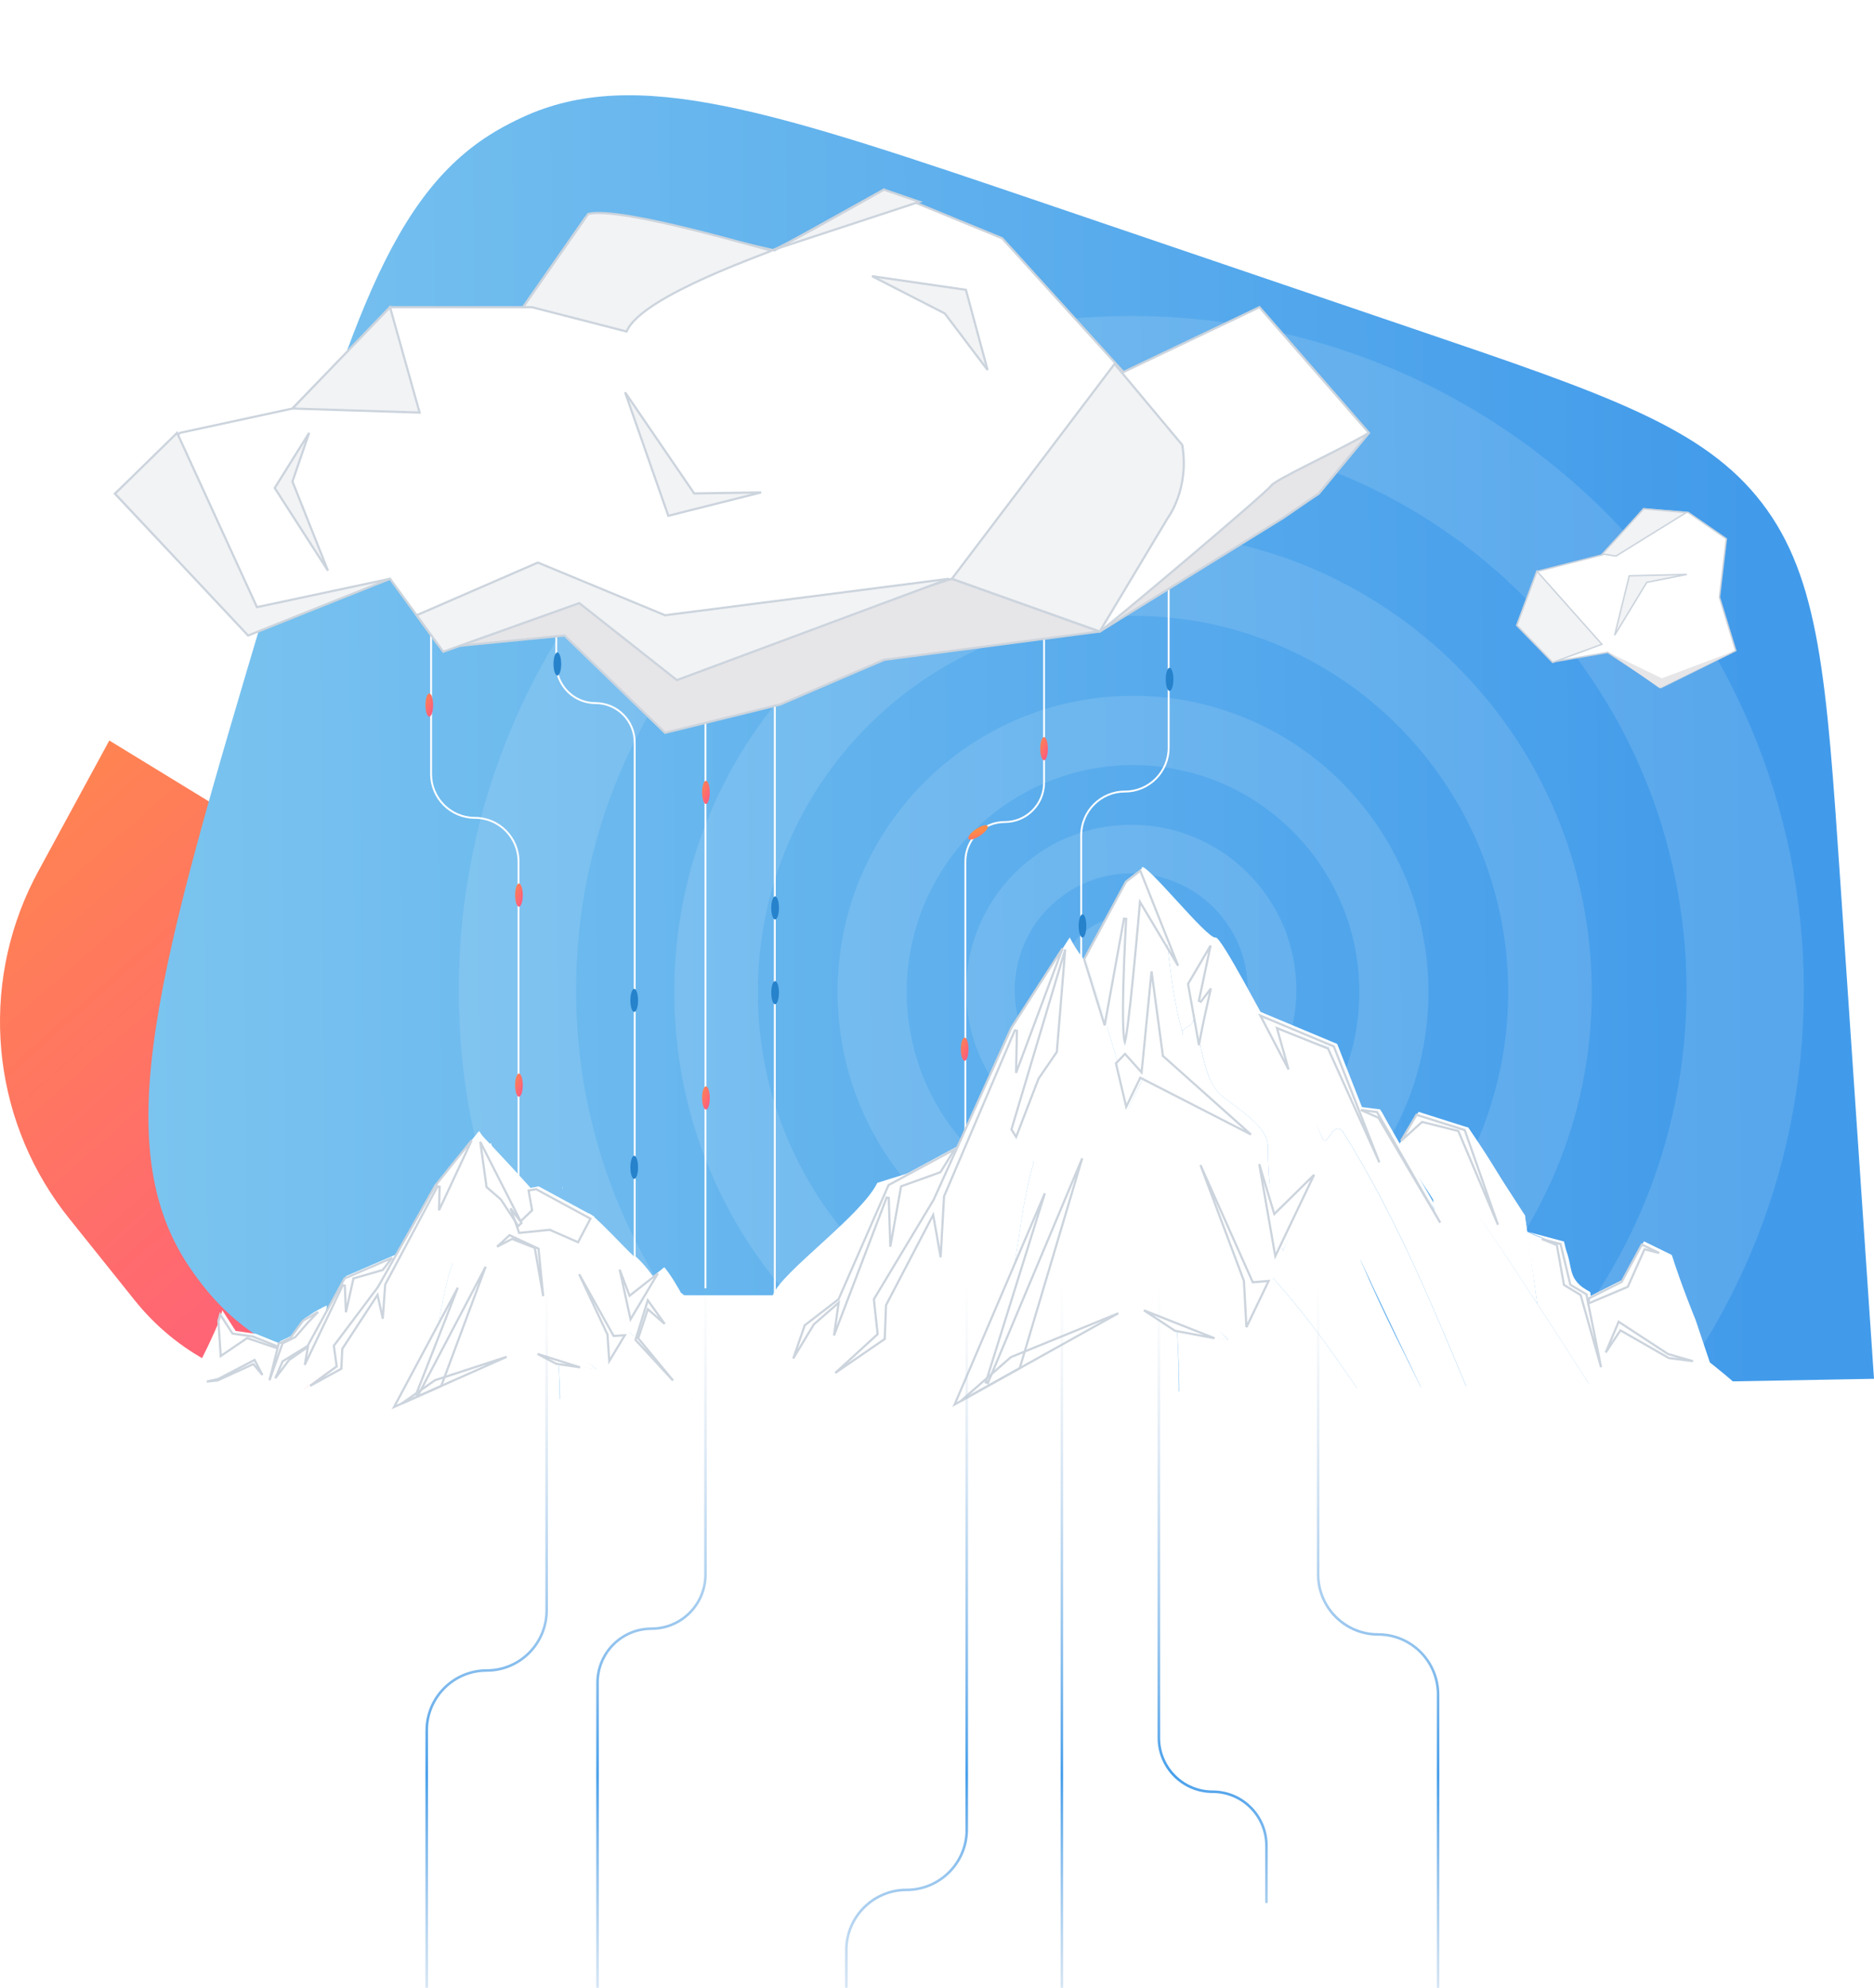 <svg width="730" height="774" viewBox="0 0 730 774" fill="none" xmlns="http://www.w3.org/2000/svg">
<path d="M16.87 335.65C14.933 339.215 13.965 340.997 13.126 342.66C-7.86 384.25 -3.421 434.18 24.572 471.395C25.692 472.883 26.959 474.466 29.494 477.631L52.459 506.299C85.504 547.554 146.146 553.008 185.994 518.311C233.496 476.948 227.159 401.236 173.445 368.381L42.58 288.339L16.87 335.65Z" fill="url(#paint0_linear_215_22498)"/>
<path d="M716.878 343.301C711.538 264.53 708.868 225.144 686.323 195.819C663.778 166.493 626.402 153.789 551.651 128.38L408.565 79.744C301.25 43.266 247.592 25.028 203.027 45.885C200.147 47.233 197.32 48.694 194.553 50.262C151.751 74.531 135.568 128.844 103.201 237.471C61.778 376.492 41.066 446.003 74.341 494.208C76.451 497.265 78.699 500.223 81.078 503.075C118.602 548.052 191.121 546.726 336.158 544.076L730 536.878L716.878 343.301Z" fill="url(#paint1_linear_215_22498)"/>
<path d="M469.782 385.578C469.782 401.689 456.75 414.749 440.674 414.749C424.598 414.749 411.566 401.689 411.566 385.578C411.566 369.467 424.598 356.406 440.674 356.406C456.75 356.406 469.782 369.467 469.782 385.578Z" fill="white" fill-opacity="0.12"/>
<path d="M504.983 385.578C504.983 421.172 476.191 450.026 440.674 450.026C405.157 450.026 376.365 421.172 376.365 385.578C376.365 349.984 405.157 321.129 440.674 321.129C476.191 321.129 504.983 349.984 504.983 385.578ZM395.284 385.578C395.284 410.7 415.606 431.066 440.674 431.066C465.742 431.066 486.064 410.7 486.064 385.578C486.064 360.455 465.742 340.089 440.674 340.089C415.606 340.089 395.284 360.455 395.284 385.578Z" fill="white" fill-opacity="0.12"/>
<path d="M556.433 386.256C556.433 449.95 504.91 501.585 441.354 501.585C377.797 501.585 326.275 449.95 326.275 386.256C326.275 322.561 377.797 270.927 441.354 270.927C504.91 270.927 556.433 322.561 556.433 386.256ZM353.224 386.256C353.224 435.034 392.681 474.577 441.354 474.577C490.026 474.577 529.483 435.034 529.483 386.256C529.483 337.477 490.026 297.935 441.354 297.935C392.681 297.935 353.224 337.477 353.224 386.256Z" fill="white" fill-opacity="0.12"/>
<path d="M620.061 386.256C620.061 485.17 540.05 565.355 441.35 565.355C342.651 565.355 262.64 485.17 262.64 386.256C262.64 287.342 342.651 207.156 441.35 207.156C540.05 207.156 620.061 287.342 620.061 386.256ZM295.216 386.256C295.216 467.139 360.643 532.708 441.35 532.708C522.058 532.708 587.485 467.139 587.485 386.256C587.485 305.372 522.058 239.804 441.35 239.804C360.643 239.804 295.216 305.372 295.216 386.256Z" fill="white" fill-opacity="0.12"/>
<path d="M702.649 385.578C702.649 530.576 585.359 648.121 440.675 648.121C295.991 648.121 178.701 530.576 178.701 385.578C178.701 240.579 295.991 123.034 440.675 123.034C585.359 123.034 702.649 240.579 702.649 385.578ZM224.392 385.578C224.392 505.287 321.225 602.331 440.675 602.331C560.125 602.331 656.958 505.287 656.958 385.578C656.958 265.868 560.125 168.824 440.675 168.824C321.225 168.824 224.392 265.868 224.392 385.578Z" fill="white" fill-opacity="0.12"/>
<path fill-rule="evenodd" clip-rule="evenodd" d="M274.437 119.628V501.675H275.165V119.628H274.437Z" fill="white"/>
<path fill-rule="evenodd" clip-rule="evenodd" d="M301.46 262.981V522.227H302.188V262.981C302.188 253.756 309.716 246.274 318.925 246.274C328.533 246.274 336.39 238.469 336.39 228.837V151.02H335.663V228.837C335.663 238.062 328.134 245.544 318.925 245.544C309.318 245.544 301.46 253.349 301.46 262.981Z" fill="white"/>
<path fill-rule="evenodd" clip-rule="evenodd" d="M420.804 325.283V465.343H421.531V325.283C421.531 316.056 428.995 308.576 438.202 308.576C447.812 308.576 455.601 300.77 455.601 291.14V169.219H454.874V291.14C454.874 300.367 447.41 307.847 438.202 307.847C428.593 307.847 420.804 315.654 420.804 325.283Z" fill="white"/>
<path fill-rule="evenodd" clip-rule="evenodd" d="M375.686 335.451V522.227H376.414V335.451C376.414 327.167 383.115 320.451 391.381 320.451C400.05 320.451 407.077 313.409 407.077 304.722V136.434H406.349V304.722C406.349 313.006 399.648 319.722 391.381 319.722C382.713 319.722 375.686 326.764 375.686 335.451Z" fill="white"/>
<path fill-rule="evenodd" clip-rule="evenodd" d="M202.36 335.522V542.647H201.632V335.522C201.632 326.295 194.168 318.815 184.961 318.815C175.352 318.815 167.562 311.008 167.562 301.378V166.567H168.29V301.378C168.29 310.605 175.754 318.085 184.961 318.085C194.57 318.085 202.36 325.892 202.36 335.522Z" fill="white"/>
<path fill-rule="evenodd" clip-rule="evenodd" d="M247.61 289.094V534.625H246.882V289.094C246.882 280.837 240.203 274.143 231.964 274.143C223.324 274.143 216.319 267.123 216.319 258.463V124.766H217.046V258.463C217.046 266.72 223.725 273.414 231.964 273.414C240.605 273.414 247.61 280.434 247.61 289.094Z" fill="white"/>
<path d="M70.144 168.545L44.801 192.219L95.487 245.881L151.934 225.363L170.365 250.616L218.748 245.881L257.915 283.76L301.69 274.291L344.313 256.929L373.112 233.255L428.407 245.881L462.966 223.785L513.652 192.219L533.236 168.545L490.613 119.617L437.622 144.87L390.392 92.786L344.313 73.847L301.69 97.521L246.395 84.895H227.964L203.773 119.617H151.934L127.743 144.87L113.919 159.075L70.144 168.545Z" fill="white" stroke="#CCD4DD" stroke-width="0.849"/>
<path d="M163.454 160.654L151.934 119.618L113.919 159.076L163.454 160.654Z" fill="#F2F3F5"/>
<path d="M68.992 168.545L44.801 192.22L96.639 247.46L151.934 225.364L100.095 236.412L68.992 168.545Z" fill="#F2F3F5"/>
<path d="M163.454 160.654L151.934 119.618L113.919 159.076L163.454 160.654Z" stroke="#CCD4DD" stroke-width="0.849"/>
<path d="M68.992 168.545L44.801 192.22L96.639 247.46L151.934 225.364L100.095 236.412L68.992 168.545Z" stroke="#CCD4DD" stroke-width="0.849"/>
<path d="M107.01 190.011L120.427 168.546L113.922 187.485L127.745 222.208L107.01 190.011Z" fill="#F2F3F5" stroke="#CCD4DD" stroke-width="0.849"/>
<path d="M260.335 200.841L243.497 152.762L270.407 192.135L296.485 191.742L260.335 200.841Z" fill="#F2F3F5" stroke="#CCD4DD" stroke-width="0.849"/>
<path d="M376.259 112.85L384.702 144.071L368.032 122.053L339.708 107.548L376.259 112.85Z" fill="#F2F3F5" stroke="#CCD4DD" stroke-width="0.849"/>
<path d="M171.644 252.183C171.594 252.191 171.553 252.195 171.521 252.195L171.644 252.183C174.511 251.727 207.132 238.399 223.36 231.677L262.527 260.087L370.812 225.364L428.411 245.882L344.317 256.93L303.998 274.292L259.071 285.34L219.904 247.46L171.644 252.183Z" fill="#E6E5E8"/>
<path d="M171.521 252.195C173.365 252.195 206.849 238.517 223.36 231.677L262.527 260.087L370.812 225.364L428.411 245.882L344.317 256.93L303.998 274.292L259.071 285.34L219.904 247.46L171.521 252.195Z" stroke="#CCD4DD" stroke-width="0.849"/>
<path d="M244.09 129.089L207.227 119.619H203.771L229.115 83.318C241.786 80.162 298.694 97.523 300.537 97.523C302.38 97.523 249.85 114.884 244.09 129.089Z" fill="#F2F3F5" stroke="#CCD4DD" stroke-width="0.849"/>
<path d="M428.399 245.881L370.808 225.363L434.159 141.714L460.55 173.286C463.413 190.491 454.901 201.689 454.901 201.689L428.399 245.881Z" fill="#F2F3F5" stroke="#CCD4DD" stroke-width="0.849"/>
<path d="M172.667 253.772L162.299 239.568L209.53 219.05L259.064 239.568L369.653 225.363L263.672 264.82L225.657 234.833L172.667 253.772Z" fill="#F2F3F5" stroke="#CCD4DD" stroke-width="0.849"/>
<path d="M495.222 189.064C492.919 192.22 433.016 242.726 428.408 245.883L499.83 201.69L513.654 192.22L533.237 168.546C521.718 175.385 497.066 186.538 495.222 189.064Z" fill="#E6E5E8" stroke="#CCD4DD" stroke-width="0.849"/>
<path d="M301.577 97.181C301.052 97.402 300.698 97.521 300.541 97.521L301.577 97.181C307.093 94.847 331.45 81.105 343.64 74.228L344.316 73.847L358.139 78.582L301.577 97.181Z" fill="#F2F3F5"/>
<path d="M300.541 97.521C302.384 97.521 331.26 81.212 344.316 73.847L358.139 78.582L300.541 97.521Z" stroke="#CCD4DD" stroke-width="0.849"/>
<path d="M640.175 198.175L657.673 199.565L672.476 209.804L669.793 232.549L676.148 253.339L647.072 267.691L626.272 254.031L604.916 257.736L590.865 243.479L598.735 222.504L624.392 215.992L640.175 198.175Z" fill="white" stroke="#CCD4DD" stroke-width="0.574"/>
<path d="M656.821 199.592L640.306 198.112L624.228 215.679L629.455 216.539L656.821 199.592Z" fill="#F2F3F5" stroke="#CCD4DD" stroke-width="0.574"/>
<path fill-rule="evenodd" clip-rule="evenodd" d="M676.321 253.252L647.339 264.118L626.607 254.057L646.49 267.976L676.321 253.252Z" fill="#E6E5E8"/>
<path d="M590.87 243.492L598.707 222.426L624.011 250.868L604.829 257.928L590.87 243.492Z" fill="#F2F3F5" stroke="#CCD4DD" stroke-width="0.574"/>
<path d="M634.671 224.209L628.977 247.337L641.484 226.759L657.111 223.674L634.671 224.209Z" fill="#F2F3F5" stroke="#CCD4DD" stroke-width="0.574"/>
<path d="M341.847 523.498C350.935 513.024 336.658 496.116 357.081 488.641C362.722 486.788 371.709 469.545 371.173 463.201C371.096 463.389 383.937 443.084 375.078 451.234C371.173 451.156 341.738 460.594 341.738 460.594C335.509 473.455 304.083 495.555 301.045 504.365H263.219C262.121 508.259 292.008 542.882 290.144 547.028L320.393 549.998C331.702 540.356 326.369 535.31 338.853 525.998C338.853 524.506 338.853 527.49 338.853 525.998L341.847 523.498Z" fill="white"/>
<path d="M460.557 401.772C460.492 402.151 460.579 402.576 460.93 403.096C460.798 402.655 460.689 402.214 460.557 401.772Z" fill="white"/>
<path d="M405.081 424.564C408.972 401.771 411.595 385.641 416.709 365.069C416.709 365.069 401.737 391.659 400.229 394.462C391.29 410.986 385.454 419.618 385.454 419.618C385.454 419.618 385.87 416.027 371.991 451.075C372.428 457.455 370.658 453.406 364.778 469.536C364.778 469.536 355.555 479.287 340.977 505.199C340.977 503.702 342.441 520.21 342.441 518.714C331.753 528.055 321.634 537.553 311.951 547.241H371.991C378.897 534.135 385.454 521.077 391.006 508.207C396.842 493.196 396.842 472.167 402.655 452.65C402.655 452.65 399.792 442.207 391.968 428.628C397.803 427.132 405.081 424.58 405.081 424.58V424.564Z" fill="white"/>
<path d="M466.766 502.175C470.656 472.151 453.171 446.617 445.39 419.603C443.445 424.108 441.5 427.117 439.554 431.606C435.839 411.522 428.604 392.777 422.878 372.804C422.703 373.213 422.55 373.576 422.441 373.843C422.441 373.843 419.425 370.346 416.714 365.038C411.622 385.61 406.07 402.654 398.77 424.076C398.77 424.076 390.989 424.076 385.176 425.573C393.787 436.883 402.661 452.603 402.661 452.603C396.825 472.12 396.825 493.133 391.011 508.16C385.46 521.03 378.925 534.088 371.996 547.194H459.181C459.312 536.955 459.138 530.512 458.548 517.942C458.613 519.486 473.563 520.762 478.415 521.676C472.579 515.674 464.82 509.673 466.766 502.159V502.175Z" fill="white"/>
<path d="M495.902 497.67C509.999 513.328 521.692 530.214 533.145 547.21H556.925C545.538 523.598 540.642 515.375 529.998 490.708C529.998 487.699 521.124 464.922 514.327 454.793C505.606 464.26 508.884 465.725 499.77 487.148C495.88 473.633 493.934 461.63 493.934 446.618C493.934 439.104 484.23 433.103 476.449 427.101C468.668 421.1 468.668 407.585 464.8 397.078C464.8 399.567 460.844 399.992 460.538 401.757C460.669 402.198 460.778 402.639 460.909 403.08C460.582 402.56 460.472 402.135 460.538 401.757C457.15 389.832 455.817 377.373 454.396 365.055C448.539 348.846 443.424 339.631 437.589 346.766C437.589 346.766 426.114 364.991 422.857 372.804C428.584 392.778 435.818 411.507 439.534 431.607C441.479 427.101 443.424 424.093 445.37 419.604C454.396 445.5 454.986 445.059 459.751 457.928C470.723 472.987 483.072 498.82 492.47 521.33C492.47 515.328 493.935 500.679 495.88 497.686L495.902 497.67Z" fill="white"/>
<path d="M495.901 497.669C493.956 500.678 492.01 502.174 488.12 503.671C471.618 473.648 457.783 445.404 445.391 419.587C449.543 439.419 449.893 465.882 454.417 500.993C454.417 500.993 472.58 515.674 478.416 521.675L458.548 517.942C458.548 517.942 459.881 540.956 459.182 547.194H533.144C521.67 530.197 509.976 513.295 495.901 497.654V497.669Z" fill="white"/>
<path d="M523.086 440.616C519.196 436.11 517.25 446.617 515.305 443.624C509.601 430.408 505.732 417.192 498.301 405.378C498.017 405.804 497.864 406.04 497.864 406.04C493.361 399.062 475.745 364.549 473.537 365.069C470.303 365.825 446.443 335.723 444.782 337.723C443.449 335.518 460.904 375.308 454.391 365.069C455.812 377.387 457.145 389.831 460.533 401.771C460.817 400.007 464.795 399.566 464.795 397.093C468.685 407.599 468.685 421.115 476.444 427.116C484.203 433.118 493.929 439.119 493.929 446.633C493.929 461.644 495.875 473.663 499.765 487.163C503.153 479.602 507.524 469.142 507.524 469.142C514.322 451.059 514.322 456.131 514.322 456.131C524.966 480.814 545.533 523.597 556.898 547.209H574.23C559.324 511.752 544.986 475.695 523.064 440.616H523.086Z" fill="white"/>
<path d="M600.148 509.687C588.411 491.919 573.549 467.314 557.725 451.421C558.096 456.052 557.506 465.535 558.883 471.315C555.343 463.959 552.458 459.974 550.141 454.429C549.966 454.729 543.343 441.198 544.983 445.797C541.464 440.127 540.24 436.456 538.207 432.959C538.207 432.959 530.885 431.92 529.836 430.864C528.284 429.305 521.028 409.977 519.454 408.071C519.935 410.025 497.598 398.069 491.041 394.005C498.472 405.819 509.597 430.392 515.302 443.608C517.247 446.616 519.192 436.094 523.083 440.599C545.005 475.679 559.342 511.735 574.248 547.193H624.387C616.191 534.749 608.388 522.116 600.148 509.656V509.687Z" fill="white"/>
<path d="M593.99 473.19C589.903 469.378 585.772 458.856 571.915 439.056L553.512 434.929C551.217 438.804 552.681 433.023 545.01 445.782C547.305 451.342 558.736 466.748 562.386 474.183C561.577 469.331 561.009 461.313 561.009 456.147C576.221 471.442 587.455 490.628 598.82 507.687C597.29 496.188 595.673 484.689 593.99 473.19Z" fill="white"/>
<path d="M624.391 525.078C622.774 518.21 620.501 509.657 619.408 503.104C609.901 498.047 613.157 493.353 609.529 485.666C608.633 483.76 601.267 483.036 594.907 479.618C594.601 479.444 597.268 496.189 598.797 507.688C599.235 508.349 599.694 509.026 600.131 509.688C603.54 514.855 606.862 520.037 610.207 525.235C614.906 532.576 619.583 539.932 624.37 547.225H651.974C647.253 537.427 638.773 520.321 632.347 511.184C630.402 514.193 628.26 523.566 624.37 525.078H624.391Z" fill="white"/>
<path d="M666.072 530.527L660.498 513.94C660.498 513.94 655.056 500.74 651.253 488.706L640.434 483.413L632.413 498.204C628.26 500.346 624.413 502.3 617.004 506.064C615.889 505.671 620.195 507.986 619.277 507.498C620.348 514.051 622.796 523.077 624.413 529.944C628.96 522.462 630.446 520.95 632.391 517.957C635.429 523.533 638.423 528.495 652.018 547.209H685.109C675.557 537.757 666.072 530.527 666.072 530.527Z" fill="white"/>
<path d="M571.92 439.058L593.995 473.192L597.033 495.119L592.334 473.192L571.92 445.784V439.058Z" fill="white"/>
<path d="M131.705 531.25C137.459 525.037 131.705 517.93 144.635 513.496C148.207 512.397 153.896 502.169 153.557 498.406C153.508 498.518 161.638 486.474 156.03 491.308C153.557 491.262 134.922 496.86 134.922 496.86C130.978 504.489 121.766 519.523 119.842 524.748L110.775 529.173C110.08 531.483 103.438 545.669 102.258 548.128H109.159C116.319 542.409 123.802 536.783 131.705 531.259C131.705 532.144 131.705 530.374 131.705 531.259V531.25Z" fill="white"/>
<path d="M219.042 462.104C218.994 462.328 219.058 462.58 219.318 462.887C219.22 462.626 219.139 462.365 219.042 462.104Z" fill="white"/>
<path d="M178.025 475.583C180.902 462.105 182.842 452.566 186.624 440.401C186.624 440.401 175.553 456.125 174.437 457.783C167.827 467.554 163.512 472.658 163.512 472.658C163.512 472.658 163.819 470.535 153.556 491.26C153.879 495.032 152.57 492.639 148.222 502.177C148.222 502.177 141.402 507.943 130.622 523.266C130.622 522.381 131.705 532.143 131.705 531.258C123.801 536.781 116.318 542.398 109.158 548.127H153.556C158.663 540.377 163.512 532.655 167.617 525.045C171.932 516.168 171.932 503.732 176.231 492.191C176.231 492.191 174.114 486.016 168.328 477.986C172.643 477.102 178.025 475.593 178.025 475.593V475.583Z" fill="white"/>
<path d="M223.632 521.478C226.509 503.724 213.579 488.625 207.825 472.65C206.387 475.314 204.949 477.093 203.51 479.748C200.763 467.872 195.413 456.787 191.178 444.976C191.049 445.218 190.936 445.432 190.855 445.591C190.855 445.591 188.625 443.523 186.621 440.384C182.855 452.549 178.75 462.627 173.351 475.296C173.351 475.296 167.598 475.296 163.299 476.18C169.666 482.868 176.228 492.165 176.228 492.165C171.913 503.706 171.913 516.131 167.614 525.018C163.509 532.628 158.676 540.35 153.553 548.1H218.024C218.121 542.045 217.992 538.235 217.555 530.802C217.604 531.715 228.659 532.47 232.247 533.01C227.931 529.461 222.194 525.912 223.632 521.469V521.478Z" fill="white"/>
<path d="M245.175 518.814C255.6 528.073 264.247 538.058 272.716 548.109H290.3C281.88 534.146 278.259 529.284 270.388 514.697C270.388 512.918 263.827 499.448 258.8 493.459C252.351 499.057 254.776 499.924 248.036 512.592C245.159 504.6 243.721 497.502 243.721 488.625C243.721 484.182 236.545 480.633 230.791 477.084C225.037 473.535 227.507 482.403 224.646 476.19C224.646 477.662 218.796 472.054 218.57 473.097C218.667 473.358 220.357 472.389 220.454 472.65C220.211 472.343 218.522 473.321 218.57 473.097C216.065 466.046 220.35 478.526 219.3 471.242C211.626 469.386 211.601 458.981 207.286 463.201C207.286 463.201 191.661 445.881 186.453 440.933C190.688 452.744 200.745 467.862 203.493 479.748C204.931 477.084 206.37 475.305 207.808 472.65C214.483 487.963 214.92 487.703 218.443 495.313C226.556 504.218 235.688 519.494 242.638 532.805C242.638 529.256 243.721 520.593 245.159 518.823L245.175 518.814Z" fill="white"/>
<path d="M245.175 518.813C243.737 520.592 242.298 521.477 239.421 522.362C227.219 504.608 216.988 487.907 207.824 472.64C210.895 484.367 211.154 500.016 214.499 520.778C214.499 520.778 227.93 529.46 232.245 533.009L217.554 530.801C217.554 530.801 218.54 544.41 218.023 548.099H272.716C264.23 538.048 255.584 528.053 245.175 518.804V518.813Z" fill="white"/>
<path d="M265.853 503.781C262.978 501.915 261.541 506.268 260.104 505.028C255.889 499.552 253.031 494.077 247.541 489.182C247.331 489.358 247.218 489.456 247.218 489.456C243.891 486.565 230.876 472.267 229.245 472.482C226.855 472.795 222.931 478.851 221.704 479.68C220.719 478.767 219.912 476.724 215.1 472.482C216.149 477.585 217.134 482.741 219.637 487.688C219.847 486.957 222.786 486.774 222.786 485.749C225.66 490.102 225.66 495.702 231.393 498.188C237.125 500.675 244.311 503.161 244.311 506.274C244.311 512.493 245.748 517.473 248.623 523.066C251.126 519.933 250.689 513.304 250.689 513.304C255.711 505.812 254.355 507.737 254.355 507.737C262.219 517.964 282.436 538.161 290.833 547.943H303.639C292.626 533.253 282.033 518.315 265.836 503.781H265.853Z" fill="white"/>
<path d="M105.492 535.246C106.688 531.184 108.369 526.126 109.177 522.251C116.207 519.261 115.2 519.085 117.883 514.54C118.546 513.412 122.591 510.384 127.295 508.363C127.521 508.261 125.549 518.162 124.418 524.962C124.094 525.353 123.755 525.754 123.432 526.145C120.91 529.2 118.454 532.265 115.981 535.339C112.506 539.679 109.047 544.029 105.508 548.342H85.095C88.586 542.548 94.857 532.432 99.609 527.03C101.047 528.809 102.631 534.351 105.508 535.246H105.492Z" fill="white"/>
<path d="M74.664 538.468L78.786 528.66C78.786 528.66 82.81 520.854 85.622 513.737L88.365 524.436L99.554 519.354C102.625 520.621 105.47 521.776 110.949 524.002C111.773 523.769 108.589 525.139 109.268 524.85C108.476 528.725 106.666 534.062 105.47 538.123C102.108 533.699 101.009 532.805 99.57 531.035C97.324 534.332 95.11 537.266 85.057 548.332H60.587C67.65 542.743 74.664 538.468 74.664 538.468Z" fill="white"/>
<path d="M619.609 504.599L632.352 498.204L639.63 484.752L640.373 483.413L651.192 488.706L641.816 486.311L635.39 500.756L619.238 507.577L619.609 504.599Z" fill="white"/>
<path d="M624.359 529.945L632.337 517.958L650.915 528.574L666.039 530.528L650.915 526.212L631.309 513.405L624.359 529.945Z" fill="white"/>
<path d="M308.246 532.007L314.103 515.152L327.283 504.992L346.778 460.508L374.033 445.78L367.608 456.145L352.352 461.627L347.5 488.893L346.757 465.833L324.9 523.059L327.086 507.685L318.343 515.309L308.246 532.007Z" fill="white"/>
<path d="M394.514 399.487L364.287 466.354L340.944 505.183L342.409 518.698L321.58 537.758L346.037 520.966L346.54 507.688L364.287 473.711L367.609 492.613L369.139 465.315L396.678 400.732L396.307 419.603L416.677 365.069L394.514 399.487Z" fill="white"/>
<path d="M394.511 439.214L416.674 365.069L413.067 409.128L405.898 419.603L396.894 443.01L394.511 439.214Z" fill="white"/>
<path d="M371.962 547.226L410.889 456.148L385.382 537.759L425.183 443.011L398.562 532.403L371.962 547.226Z" fill="white"/>
<path d="M371.962 547.224L442.93 507.687L394.518 527.455L371.962 547.224Z" fill="white"/>
<path d="M442.921 507.687L458.505 517.957L478.373 521.69L442.921 507.687Z" fill="white"/>
<path d="M422.839 372.819L439.232 342.449L445.351 337.724L462.246 380.175L445.351 351.9C445.351 351.9 440.74 406.056 439.232 405.977C436.456 405.835 439.232 357.146 439.232 357.146L431.385 400.401L422.839 372.819Z" fill="white"/>
<path d="M445.35 419.601L491.03 443.009L454.377 410.308L449.481 373.952L445.35 415.947L439.23 409.126L435.208 413.285L439.536 431.604L445.35 419.601Z" fill="white"/>
<path d="M463.316 382.444C463.316 382.444 468.606 411.742 468.125 409.616C467.644 407.489 473.523 382.444 473.523 382.444L468.409 389.17L473.501 365.069L463.294 382.444H463.316Z" fill="white"/>
<path d="M495.862 497.67L486.18 517.817L485.109 498.206L463.318 440.112L489.24 498.206L495.862 497.67Z" fill="white"/>
<path d="M497.564 489.886L514.306 454.806L497.564 471.298L489.871 445.78L497.564 489.886Z" fill="white"/>
<path d="M491.031 394.005L504.429 419.602L499.03 400.4L518.002 408.008L544.972 467.834L520.887 406.496L491.031 394.005Z" fill="white"/>
<path d="M528.275 430.786L537.629 431.983L594.85 532.008L537.629 434.929L528.275 430.786Z" fill="white"/>
<path d="M544.972 445.782L552.578 432.944L571.877 439.056L589.363 488.895L568.73 440.111L555.048 436.693L544.972 445.782Z" fill="white"/>
<path d="M594.873 479.601L609.232 483.413L613.057 499.369L619.374 503.103L619.614 504.599L627.264 542.498L616.336 503.906L609.822 499.968L607.047 484.468L594.873 479.601Z" fill="white"/>
<path d="M108.957 523.137L99.535 519.355L91.8 518.251L86.592 510.21L85.603 513.738L86.592 528.148L97.288 520.864L109.232 524.897L108.957 523.137Z" fill="white"/>
<path d="M105.449 538.123L99.549 531.035L85.812 537.313L74.627 538.468L85.812 535.916L100.309 528.343L105.449 538.123Z" fill="white"/>
<path d="M106.404 539.117L110.735 529.15L120.481 523.142L134.898 496.837L155.052 488.128L150.3 494.257L139.019 497.499L135.431 513.622L134.882 499.986L118.719 533.826L120.336 524.735L113.871 529.243L106.404 539.117Z" fill="white"/>
<path d="M170.195 460.752L147.842 500.293L130.581 523.254L131.664 531.246L116.261 542.517L134.347 532.588L134.718 524.735L147.842 504.643L150.299 515.821L151.43 499.679L171.795 461.488L171.52 472.647L186.583 440.399L170.195 460.752Z" fill="white"/>
<path d="M204.646 475.679L187.285 441.55L190.11 461.83L195.726 466.652L202.78 477.426L204.646 475.679Z" fill="white"/>
<path d="M153.515 548.116L182.3 494.258L163.439 542.518L192.87 486.489L173.185 539.351L153.515 548.116Z" fill="white"/>
<path d="M153.515 548.117L205.994 524.737L170.195 536.427L153.515 548.117Z" fill="white"/>
<path d="M205.996 524.737L217.519 530.811L232.211 533.018L205.996 524.737Z" fill="white"/>
<path d="M226.345 483.611L231.553 473.714L209.852 461.962L206.38 462.58L207.788 470.487L203.776 474.333L198.568 467.529L202.908 479.9C215.06 478.663 215.06 478.663 215.06 478.663C215.06 478.663 215.06 478.663 226.345 483.611Z" fill="white"/>
<path d="M245.141 518.813L237.981 530.726L237.189 519.129L221.076 484.776L240.244 519.129L245.141 518.813Z" fill="white"/>
<path d="M246.4 514.209L258.78 493.465L246.4 503.218L240.71 488.128L246.4 514.209Z" fill="white"/>
<path d="M253.158 504.642L262.502 517.725L253.554 509.939L250.087 520.363L273.736 549.048L248.003 521.193L253.158 504.642Z" fill="white"/>
<path d="M192.173 486.497L199.411 479.827L211.15 485.285L214.196 515.864L208.884 485.583L200.405 482.242L192.173 486.497Z" fill="white"/>
<path d="M127.255 508.353L118.711 513.301L113.808 520.043L109.138 522.25L108.96 523.135L103.303 545.546L111.384 522.725L116.2 520.397L121.315 514.538L127.255 508.353Z" fill="white"/>
<path d="M634.096 501.063L618.775 507.532L619.028 505.51L631.567 499.216L631.687 499.156L631.75 499.039L639.026 485.591L639.029 485.587L639.574 484.604L646.324 487.906L640.946 486.533L640.599 486.444L640.453 486.772L634.096 501.063Z" stroke="#CCD4DD" stroke-width="0.849"/>
<path d="M631.573 518.222L631.228 518.025L631.009 518.355L625.507 526.622L630.529 514.672L649.708 527.2L649.762 527.235L649.823 527.253L659.5 530.014L650.078 528.797L631.573 518.222Z" stroke="#CCD4DD" stroke-width="0.849"/>
<path d="M350.959 462.185L346.819 485.455L346.206 466.452L345.386 466.314L324.878 520.009L326.531 508.378L326.692 507.249L325.832 507.998L317.09 515.622L317.04 515.666L317.005 515.723L308.997 528.964L313.488 516.044L326.567 505.961L326.653 505.895L326.697 505.795L346.134 461.445L371.858 447.544L366.35 456.428L351.234 461.86L351.002 461.943L350.959 462.185Z" stroke="#CCD4DD" stroke-width="0.849"/>
<path d="M413.926 369.245L395.805 417.755L396.128 401.373L395.313 401.198L367.774 465.781L367.745 465.85L367.741 465.924L366.417 489.553L363.73 474.27L363.514 473.04L362.936 474.147L345.189 508.124L345.145 508.209L345.141 508.304L344.646 521.37L325.376 534.601L341.721 519.644L341.879 519.499L341.856 519.285L340.407 505.912L363.676 467.206L363.689 467.185L363.699 467.162L393.914 400.324L413.926 369.245Z" stroke="#CCD4DD" stroke-width="0.849"/>
<path d="M404.574 419.996L404.546 420.037L404.528 420.083L395.827 442.699L393.998 439.784L414.946 369.705L411.679 409.614L404.574 419.996Z" stroke="#CCD4DD" stroke-width="0.849"/>
<path d="M371.866 546.883L407.004 464.67L384.003 538.265L384.799 538.556L421.566 451.03L397.23 532.749L371.866 546.883Z" stroke="#CCD4DD" stroke-width="0.849"/>
<path d="M393.77 528.454L435.609 511.369L374.277 545.539L393.77 528.454Z" stroke="#CCD4DD" stroke-width="0.849"/>
<path d="M473.109 521.085L457.693 518.188L445.6 510.219L473.109 521.085Z" stroke="#CCD4DD" stroke-width="0.849"/>
<path d="M438.588 343.363L444.191 339.036L458.918 376.041L444.741 352.316L444.066 351.185L443.954 352.497L444.377 352.533C443.954 352.497 443.954 352.497 443.954 352.498L443.954 352.5L443.953 352.507L443.951 352.536L443.941 352.652L443.902 353.105C443.868 353.501 443.817 354.083 443.753 354.823C443.624 356.304 443.438 358.418 443.21 360.956C442.754 366.031 442.131 372.796 441.46 379.559C440.79 386.323 440.072 393.08 439.428 398.14C439.107 400.671 438.804 402.771 438.536 404.232C438.407 404.933 438.288 405.476 438.182 405.846C438.071 405.523 437.97 405.043 437.88 404.411C437.694 403.091 437.575 401.196 437.51 398.908C437.381 394.336 437.467 388.246 437.64 382.153C437.814 376.062 438.074 369.974 438.291 365.409C438.399 363.126 438.497 361.224 438.567 359.893C438.602 359.228 438.631 358.705 438.65 358.349L438.673 357.942L438.679 357.838L438.68 357.812L438.681 357.805L438.681 357.803C438.681 357.803 438.681 357.803 438.257 357.779L438.681 357.803L437.839 357.703L430.303 399.251L422.323 373.497L438.588 343.363Z" stroke="#CCD4DD" stroke-width="0.849"/>
<path d="M444.569 419.856L444.183 419.658L443.993 420.049L438.7 430.978L434.7 414.046L438.244 410.382L444.059 416.863L444.703 417.581L444.798 416.621L448.572 378.253L452.981 410.997L453.002 411.153L453.119 411.257L487.302 441.754L444.569 419.856Z" stroke="#CCD4DD" stroke-width="0.849"/>
<path d="M462.782 383.127L471.573 368.164L467.019 389.715L467.772 390.06L471.687 384.911C471.555 385.483 471.398 386.164 471.224 386.929C470.68 389.311 469.96 392.51 469.254 395.776C468.549 399.041 467.858 402.376 467.373 405.03C467.248 405.717 467.136 406.361 467.041 406.946C467.034 406.907 467.027 406.867 467.02 406.827C466.591 404.378 465.975 400.915 465.344 397.385C464.713 393.856 464.067 390.26 463.578 387.546C463.334 386.189 463.129 385.053 462.986 384.256L462.819 383.33L462.782 383.127Z" stroke="#CCD4DD" stroke-width="0.849"/>
<path d="M484.531 498.689L467.639 453.655L487.877 499.011L488 499.286L488.299 499.261L494.185 498.785L485.539 516.776L484.558 498.815L484.554 498.75L484.531 498.689Z" stroke="#CCD4DD" stroke-width="0.849"/>
<path d="M496.887 472.234L511.907 457.438L496.779 489.136L490.527 453.293L496.183 472.054L496.386 472.727L496.887 472.234Z" stroke="#CCD4DD" stroke-width="0.849"/>
<path d="M497.647 401.148L501.946 416.438L490.978 395.483L519.583 407.451L537.319 452.62L517.414 408.467L517.344 408.311L517.185 408.247L498.214 400.639L497.414 400.318L497.647 401.148Z" stroke="#CCD4DD" stroke-width="0.849"/>
<path d="M536.391 433.01L561.035 476.09L537.02 435.346L536.951 435.229L536.827 435.174L530.133 432.209L536.391 433.01Z" stroke="#CCD4DD" stroke-width="0.849"/>
<path d="M570.573 440.03L583.508 476.9L568.146 440.579L568.064 440.384L567.858 440.333L554.176 436.914L553.957 436.86L553.789 437.011L545.785 444.232L551.797 434.084L570.573 440.03Z" stroke="#CCD4DD" stroke-width="0.849"/>
<path d="M618.223 505.316L623.687 532.383L615.769 504.423L615.724 504.262L615.581 504.176L609.232 500.337L606.49 485.026L606.448 484.794L606.23 484.707L600.568 482.443L607.904 484.391L611.67 500.101L611.712 500.276L611.867 500.368L618.012 503.999L618.22 505.299L618.222 505.307L618.223 505.316Z" stroke="#CCD4DD" stroke-width="0.849"/>
<path d="M85.061 514.415L85.994 528.014L96.078 521.146L96.253 521.027L96.453 521.095L107.734 524.904L107.604 524.073L98.453 520.401L90.769 519.304L90.578 519.277L90.473 519.115L85.776 511.863L85.061 514.415Z" stroke="#CCD4DD" stroke-width="0.849"/>
<path d="M98.402 531.283L98.698 531.149L98.905 531.398L102.231 535.395L99.16 529.55L85.037 536.927L84.989 536.952L84.935 536.964L80.557 537.963L84.728 537.533L98.402 531.283Z" stroke="#CCD4DD" stroke-width="0.849"/>
<path d="M137.632 498.043L134.751 510.989L134.333 500.605L133.526 500.439L118.712 531.456L119.781 525.446L119.96 524.438L119.12 525.024L112.655 529.532L112.6 529.57L112.56 529.624L107.238 536.661L110.099 530.078L119.731 524.14L119.827 524.081L119.881 523.983L134.227 497.806L152.733 489.809L149.077 494.524L137.929 497.727L137.687 497.797L137.632 498.043Z" stroke="#CCD4DD" stroke-width="0.849"/>
<path d="M183.742 444.031L171.021 471.264L171.246 462.133L170.447 461.923L150.083 500.114L150.041 500.193L150.034 500.284L149.109 513.489L147.284 505.187L147.067 504.2L146.514 505.046L133.391 525.138L133.327 525.235L133.322 525.35L132.961 532.965L120.817 539.633L130.942 532.224L131.146 532.074L131.112 531.824L130.052 524.005L147.209 501.183L147.225 501.161L147.239 501.137L169.574 461.626L183.742 444.031Z" stroke="#CCD4DD" stroke-width="0.849"/>
<path d="M195.032 466.962L195.077 467.002L195.11 467.052L201.888 477.404L203.152 476.22L187.084 444.632L189.538 462.245L195.032 466.962Z" stroke="#CCD4DD" stroke-width="0.849"/>
<path d="M153.502 547.859L178.324 501.415L162.073 542.998L162.844 543.35L189.176 493.222L171.878 539.67L153.502 547.859Z" stroke="#CCD4DD" stroke-width="0.849"/>
<path d="M169.416 537.444L197.365 528.317L156.394 546.571L169.416 537.444Z" stroke="#CCD4DD" stroke-width="0.849"/>
<path d="M225.961 532.429L216.683 531.034L209.405 527.199L225.961 532.429Z" stroke="#CCD4DD" stroke-width="0.849"/>
<path d="M198.882 470.538L202.47 475.226L202.759 475.602L203.101 475.274L207.113 471.428L207.277 471.271L207.237 471.048L205.904 463.559L208.812 463.041L230.013 474.523L225.185 483.699L225.154 483.685L225.09 483.657L225.026 483.629L224.962 483.601L224.898 483.573L224.835 483.545L224.772 483.518L224.709 483.49L224.646 483.463L224.584 483.435L224.521 483.408L224.459 483.381L224.398 483.354L224.336 483.327L224.275 483.3L224.214 483.273L224.154 483.247L224.093 483.22L224.033 483.194L223.973 483.167L223.913 483.141L223.854 483.115L223.795 483.089L223.736 483.063L223.677 483.038L223.618 483.012L223.56 482.986L223.502 482.961L223.444 482.936L223.387 482.91L223.33 482.885L223.273 482.86L223.216 482.835L223.159 482.811L223.103 482.786L223.047 482.761L222.991 482.737L222.935 482.712L222.88 482.688L222.825 482.664L222.77 482.64L222.715 482.616L222.661 482.592L222.607 482.568L222.553 482.545L222.499 482.521L222.446 482.498L222.392 482.474L222.339 482.451L222.287 482.428L222.234 482.405L222.182 482.382L222.13 482.359L222.078 482.336L222.026 482.314L221.975 482.291L221.923 482.269L221.873 482.246L221.822 482.224L221.771 482.202L221.721 482.18L221.671 482.158L221.621 482.136L221.571 482.114L221.522 482.093L221.473 482.071L221.424 482.05L221.375 482.028L221.327 482.007L221.279 481.986L221.23 481.965L221.183 481.944L221.135 481.923L221.088 481.902L221.04 481.881L220.993 481.861L220.947 481.84L220.9 481.82L220.854 481.8L220.808 481.779L220.762 481.759L220.716 481.739L220.671 481.719L220.626 481.699L220.581 481.68L220.536 481.66L220.491 481.641L220.447 481.621L220.403 481.602L220.359 481.582L220.315 481.563L220.271 481.544L220.228 481.525L220.185 481.506L220.142 481.487L220.099 481.469L220.057 481.45L220.014 481.431L219.972 481.413L219.93 481.395L219.889 481.376L219.847 481.358L219.806 481.34L219.765 481.322L219.724 481.304L219.683 481.286L219.643 481.269L219.603 481.251L219.563 481.233L219.523 481.216L219.483 481.199L219.444 481.181L219.404 481.164L219.365 481.147L219.327 481.13L219.288 481.113L219.249 481.096L219.211 481.079L219.173 481.063L219.135 481.046L219.098 481.029L219.06 481.013L219.023 480.997L218.986 480.98L218.949 480.964L218.912 480.948L218.876 480.932L218.839 480.916L218.803 480.9L218.767 480.885L218.731 480.869L218.696 480.853L218.66 480.838L218.625 480.822L218.59 480.807L218.555 480.792L218.521 480.777L218.486 480.761L218.452 480.746L218.418 480.731L218.384 480.717L218.35 480.702L218.317 480.687L218.284 480.673L218.25 480.658L218.218 480.644L218.185 480.629L218.152 480.615L218.12 480.601L218.087 480.586L218.055 480.572L218.024 480.558L217.992 480.545L217.96 480.531L217.929 480.517L217.898 480.503L217.867 480.49L217.836 480.476L217.805 480.463L217.775 480.449L217.745 480.436L217.715 480.423L217.685 480.41L217.655 480.397L217.625 480.384L217.596 480.371L217.567 480.358L217.538 480.345L217.509 480.333L217.48 480.32L217.451 480.308L217.423 480.295L217.395 480.283L217.367 480.27L217.339 480.258L217.311 480.246L217.284 480.234L217.256 480.222L217.229 480.21L217.202 480.198L217.175 480.186L217.148 480.175L217.122 480.163L217.095 480.151L217.069 480.14L217.043 480.128L217.017 480.117L216.991 480.106L216.966 480.095L216.94 480.083L216.915 480.072L216.89 480.061L216.865 480.05L216.84 480.04L216.816 480.029L216.791 480.018L216.767 480.007L216.743 479.997L216.719 479.986L216.695 479.976L216.671 479.965L216.648 479.955L216.624 479.945L216.601 479.935L216.578 479.924L216.555 479.914L216.532 479.904L216.51 479.895L216.487 479.885L216.465 479.875L216.443 479.865L216.421 479.855L216.399 479.846L216.377 479.836L216.355 479.827L216.334 479.818L216.313 479.808L216.292 479.799L216.271 479.79L216.25 479.781L216.229 479.771L216.208 479.762L216.188 479.754L216.168 479.745L216.148 479.736L216.128 479.727L216.108 479.718L216.088 479.71L216.068 479.701L216.049 479.693L216.03 479.684L216.011 479.676L215.992 479.667L215.973 479.659L215.954 479.651L215.935 479.643L215.917 479.635L215.899 479.627L215.88 479.619L215.862 479.611L215.845 479.603L215.827 479.595L215.809 479.587L215.792 479.58L215.774 479.572L215.757 479.565L215.74 479.557L215.723 479.55L215.706 479.542L215.689 479.535L215.673 479.528L215.656 479.52L215.64 479.513L215.624 479.506L215.608 479.499L215.592 479.492L215.576 479.485L215.56 479.478L215.545 479.471L215.529 479.465L215.514 479.458L215.499 479.451L215.483 479.445L215.469 479.438L215.454 479.432L215.439 479.425L215.424 479.419L215.41 479.412L215.396 479.406L215.381 479.4L215.367 479.394L215.353 479.387L215.339 479.381L215.326 479.375L215.312 479.369L215.298 479.363L215.285 479.358L215.272 479.352L215.259 479.346L215.246 479.34L215.233 479.335L215.22 479.329L215.207 479.323L215.194 479.318L215.182 479.312L215.17 479.307L215.157 479.302L215.145 479.296L215.133 479.291L215.121 479.286L215.109 479.281L215.098 479.275L215.086 479.27L215.075 479.265L215.063 479.26L215.052 479.255L215.041 479.25L215.03 479.246L215.019 479.241L215.008 479.236L214.997 479.231L214.986 479.227L214.976 479.222L214.965 479.217L214.955 479.213L214.945 479.208L214.935 479.204L214.925 479.2L214.915 479.195L214.905 479.191L214.895 479.187L214.886 479.182L214.876 479.178L214.867 479.174L214.857 479.17L214.848 479.166L214.839 479.162L214.83 479.158L214.821 479.154L214.812 479.15L214.803 479.146L214.794 479.142L214.786 479.139L214.777 479.135L214.769 479.131L214.761 479.128L214.752 479.124L214.744 479.12L214.736 479.117L214.728 479.113L214.72 479.11L214.713 479.107L214.705 479.103L214.697 479.1L214.69 479.097L214.683 479.093L214.675 479.09L214.668 479.087L214.661 479.084L214.654 479.081L214.647 479.078L214.64 479.075L214.633 479.072L214.626 479.069L214.62 479.066L214.613 479.063L214.607 479.06L214.6 479.057L214.594 479.054L214.587 479.052L214.581 479.049L214.575 479.046L214.569 479.044L214.563 479.041L214.557 479.038L214.552 479.036L214.546 479.033L214.54 479.031L214.535 479.029L214.529 479.026L214.524 479.024L214.518 479.021L214.513 479.019L214.508 479.017L214.503 479.015L214.498 479.012L214.493 479.01L214.488 479.008L214.483 479.006L214.478 479.004L214.474 479.002L214.469 479L214.464 478.998L214.46 478.996L214.456 478.994L214.451 478.992L214.447 478.99L214.443 478.988L214.438 478.986L214.434 478.985L214.43 478.983L214.426 478.981L214.422 478.979L214.419 478.978L214.415 478.976L214.411 478.974L214.407 478.973L214.404 478.971L214.4 478.97L214.397 478.968L214.393 478.967L214.39 478.965L214.387 478.964L214.383 478.962L214.38 478.961L214.377 478.959L214.374 478.958L214.371 478.957L214.368 478.955L214.365 478.954L214.362 478.953L214.359 478.952L214.357 478.95L214.354 478.949L214.351 478.948L214.349 478.947L214.346 478.946L214.344 478.945L214.341 478.944L214.339 478.943L214.337 478.942L214.334 478.941L214.332 478.94L214.33 478.939L214.328 478.938L214.325 478.937L214.323 478.936L214.321 478.935L214.319 478.934L214.317 478.933L214.316 478.932L214.314 478.932L214.312 478.931L214.31 478.93L214.308 478.929L214.307 478.929L214.305 478.928L214.304 478.927L214.302 478.926L214.301 478.926L214.299 478.925L214.298 478.925L214.296 478.924L214.295 478.923L214.294 478.923L214.292 478.922L214.291 478.922L214.29 478.921L214.289 478.921L214.287 478.92L214.286 478.92L214.285 478.919L214.284 478.919L214.283 478.918L214.282 478.918L214.281 478.917L214.28 478.917L214.279 478.917L214.279 478.916L214.278 478.916L214.277 478.915L214.276 478.915L214.275 478.915L214.275 478.914L214.274 478.914L214.273 478.914L214.273 478.914L214.272 478.913L214.271 478.913L214.271 478.913L214.27 478.913L214.27 478.912L214.269 478.912L214.269 478.912L214.268 478.912L214.268 478.912L214.268 478.911L214.267 478.911L214.267 478.911L214.266 478.911L214.266 478.911L214.266 478.911L214.265 478.91L214.265 478.91L214.265 478.91L214.265 478.91L214.264 478.91L214.264 478.91L214.264 478.91L214.264 478.91L214.264 478.91L214.263 478.91L214.263 478.91L214.263 478.909L214.263 478.909L214.263 478.909L214.263 478.909L214.263 478.909L214.263 478.909L214.263 478.909L214.262 478.909L214.262 478.909L214.262 478.909L214.262 478.909L214.262 478.909L214.262 478.909L214.262 478.909L214.262 478.909L214.262 478.909L214.262 478.909L214.262 478.909L214.092 479.298L214.262 478.909L214.16 478.864L214.049 478.875L214.049 478.875L214.049 478.875L214.049 478.875L214.049 478.875L214.049 478.875L214.049 478.875L214.049 478.875L214.048 478.875L214.048 478.875L214.048 478.875L214.048 478.875L214.048 478.875L214.048 478.876L214.048 478.876L214.048 478.876L214.048 478.876L214.048 478.876L214.047 478.876L214.047 478.876L214.047 478.876L214.047 478.876L214.047 478.876L214.046 478.876L214.046 478.876L214.046 478.876L214.046 478.876L214.045 478.876L214.045 478.876L214.045 478.876L214.044 478.876L214.044 478.876L214.044 478.876L214.043 478.876L214.043 478.876L214.042 478.876L214.042 478.876L214.042 478.876L214.041 478.876L214.04 478.876L214.04 478.876L214.039 478.876L214.039 478.876L214.038 478.877L214.037 478.877L214.037 478.877L214.036 478.877L214.035 478.877L214.034 478.877L214.034 478.877L214.033 478.877L214.032 478.877L214.031 478.877L214.03 478.877L214.029 478.877L214.028 478.878L214.027 478.878L214.026 478.878L214.025 478.878L214.024 478.878L214.023 478.878L214.021 478.878L214.02 478.878L214.019 478.878L214.018 478.879L214.016 478.879L214.015 478.879L214.013 478.879L214.012 478.879L214.011 478.879L214.009 478.879L214.007 478.88L214.006 478.88L214.004 478.88L214.002 478.88L214.001 478.88L213.999 478.881L213.997 478.881L213.995 478.881L213.993 478.881L213.991 478.881L213.989 478.882L213.987 478.882L213.985 478.882L213.983 478.882L213.98 478.882L213.978 478.883L213.976 478.883L213.974 478.883L213.971 478.883L213.969 478.884L213.966 478.884L213.963 478.884L213.961 478.884L213.958 478.885L213.955 478.885L213.953 478.885L213.95 478.886L213.947 478.886L213.944 478.886L213.941 478.886L213.938 478.887L213.935 478.887L213.931 478.887L213.928 478.888L213.925 478.888L213.921 478.888L213.918 478.889L213.915 478.889L213.911 478.889L213.907 478.89L213.904 478.89L213.9 478.891L213.896 478.891L213.892 478.891L213.888 478.892L213.884 478.892L213.88 478.893L213.876 478.893L213.872 478.893L213.868 478.894L213.863 478.894L213.859 478.895L213.854 478.895L213.85 478.896L213.845 478.896L213.84 478.897L213.836 478.897L213.831 478.898L213.826 478.898L213.821 478.899L213.816 478.899L213.811 478.9L213.806 478.9L213.8 478.901L213.795 478.901L213.789 478.902L213.784 478.902L213.778 478.903L213.773 478.904L213.767 478.904L213.761 478.905L213.755 478.905L213.749 478.906L213.743 478.907L213.737 478.907L213.731 478.908L213.724 478.908L213.718 478.909L213.712 478.91L213.705 478.91L213.698 478.911L213.692 478.912L213.685 478.912L213.678 478.913L213.671 478.914L213.664 478.915L213.657 478.915L213.649 478.916L213.642 478.917L213.635 478.918L213.627 478.918L213.619 478.919L213.612 478.92L213.604 478.921L213.596 478.922L213.588 478.922L213.58 478.923L213.572 478.924L213.563 478.925L213.555 478.926L213.547 478.927L213.538 478.927L213.529 478.928L213.521 478.929L213.512 478.93L213.503 478.931L213.494 478.932L213.485 478.933L213.475 478.934L213.466 478.935L213.457 478.936L213.447 478.937L213.437 478.938L213.428 478.939L213.418 478.94L213.408 478.941L213.398 478.942L213.388 478.943L213.377 478.944L213.367 478.945L213.356 478.946L213.346 478.947L213.335 478.948L213.324 478.949L213.313 478.95L213.302 478.951L213.291 478.953L213.28 478.954L213.269 478.955L213.257 478.956L213.246 478.957L213.234 478.958L213.222 478.96L213.21 478.961L213.198 478.962L213.186 478.963L213.174 478.965L213.161 478.966L213.149 478.967L213.136 478.968L213.124 478.97L213.111 478.971L213.098 478.972L213.085 478.974L213.071 478.975L213.058 478.976L213.045 478.978L213.031 478.979L213.017 478.98L213.004 478.982L212.99 478.983L212.976 478.985L212.961 478.986L212.947 478.988L212.933 478.989L212.918 478.991L212.903 478.992L212.889 478.994L212.874 478.995L212.859 478.997L212.843 478.998L212.828 479L212.813 479.001L212.797 479.003L212.781 479.004L212.765 479.006L212.75 479.008L212.733 479.009L212.717 479.011L212.701 479.013L212.684 479.014L212.668 479.016L212.651 479.018L212.634 479.019L212.617 479.021L212.6 479.023L212.582 479.025L212.565 479.026L212.547 479.028L212.53 479.03L212.512 479.032L212.494 479.034L212.476 479.036L212.457 479.037L212.439 479.039L212.42 479.041L212.402 479.043L212.383 479.045L212.364 479.047L212.345 479.049L212.325 479.051L212.306 479.053L212.286 479.055L212.267 479.057L212.247 479.059L212.227 479.061L212.206 479.063L212.186 479.065L212.166 479.067L212.145 479.069L212.124 479.071L212.103 479.073L212.082 479.076L212.061 479.078L212.04 479.08L212.018 479.082L211.997 479.084L211.975 479.087L211.953 479.089L211.931 479.091L211.908 479.093L211.886 479.096L211.863 479.098L211.84 479.1L211.818 479.103L211.794 479.105L211.771 479.107L211.748 479.11L211.724 479.112L211.701 479.114L211.677 479.117L211.653 479.119L211.628 479.122L211.604 479.124L211.58 479.127L211.555 479.129L211.53 479.132L211.505 479.134L211.48 479.137L211.454 479.14L211.429 479.142L211.403 479.145L211.377 479.147L211.351 479.15L211.325 479.153L211.299 479.155L211.272 479.158L211.246 479.161L211.219 479.164L211.192 479.166L211.164 479.169L211.137 479.172L211.11 479.175L211.082 479.177L211.054 479.18L211.026 479.183L210.998 479.186L210.969 479.189L210.941 479.192L210.912 479.195L210.883 479.198L210.854 479.201L210.824 479.204L210.795 479.207L210.765 479.21L210.735 479.213L210.705 479.216L210.675 479.219L210.645 479.222L210.614 479.225L210.583 479.228L210.552 479.231L210.521 479.235L210.49 479.238L210.459 479.241L210.427 479.244L210.395 479.247L210.363 479.251L210.331 479.254L210.298 479.257L210.266 479.261L210.233 479.264L210.2 479.267L210.167 479.271L210.133 479.274L210.1 479.277L210.066 479.281L210.032 479.284L209.998 479.288L209.964 479.291L209.929 479.295L209.894 479.298L209.859 479.302L209.824 479.305L209.789 479.309L209.754 479.313L209.718 479.316L209.682 479.32L209.646 479.324L209.61 479.327L209.573 479.331L209.536 479.335L209.5 479.339L209.462 479.342L209.425 479.346L209.388 479.35L209.35 479.354L209.312 479.358L209.274 479.362L209.236 479.365L209.197 479.369L209.158 479.373L209.12 479.377L209.08 479.381L209.041 479.385L209.002 479.389L208.962 479.393L208.922 479.397L208.882 479.401L208.841 479.406L208.801 479.41L208.76 479.414L208.719 479.418L208.678 479.422L208.636 479.426L208.595 479.431L208.553 479.435L208.511 479.439L208.469 479.443L208.426 479.448L208.383 479.452L208.34 479.457L208.297 479.461L208.254 479.465L208.21 479.47L208.167 479.474L208.123 479.479L208.078 479.483L208.034 479.488L207.989 479.492L207.944 479.497L207.899 479.501L207.854 479.506L207.808 479.511L207.763 479.515L207.717 479.52L207.67 479.525L207.624 479.529L207.577 479.534L207.53 479.539L207.483 479.544L207.436 479.549L207.388 479.553L207.341 479.558L207.293 479.563L207.244 479.568L207.196 479.573L207.147 479.578L207.098 479.583L207.049 479.588L207 479.593L206.95 479.598L206.9 479.603L206.85 479.608L206.8 479.613L206.749 479.619L206.698 479.624L206.647 479.629L206.596 479.634L206.544 479.639L206.493 479.645L206.441 479.65L206.388 479.655L206.336 479.661L206.283 479.666L206.23 479.671L206.177 479.677L206.124 479.682L206.07 479.688L206.016 479.693L205.962 479.699L205.908 479.704L205.853 479.71L205.798 479.715L205.743 479.721L205.688 479.727L205.632 479.732L205.576 479.738L205.52 479.744L205.464 479.749L205.407 479.755L205.35 479.761L205.293 479.767L205.236 479.773L205.178 479.778L205.12 479.784L205.062 479.79L205.004 479.796L204.945 479.802L204.886 479.808L204.827 479.814L204.768 479.82L204.708 479.826L204.648 479.832L204.588 479.839L204.528 479.845L204.467 479.851L204.406 479.857L204.345 479.863L204.284 479.87L204.222 479.876L204.16 479.882L204.098 479.888L204.035 479.895L203.973 479.901L203.91 479.908L203.846 479.914L203.783 479.92L203.719 479.927L203.655 479.933L203.591 479.94L203.526 479.947L203.462 479.953L203.396 479.96L203.331 479.966L203.265 479.973L203.2 479.98L203.133 479.987L203.067 479.993L203 480L202.933 480.007L202.866 480.014L202.799 480.021L202.731 480.028L202.663 480.035L202.595 480.041L202.526 480.048L202.457 480.055L202.388 480.063L202.319 480.07L202.249 480.077L202.229 480.079L198.882 470.538Z" stroke="#CCD4DD" stroke-width="0.849"/>
<path d="M236.603 519.584L225.61 496.149L238.903 519.971L239.033 520.205L239.301 520.188L243.389 519.923L237.342 529.985L236.642 519.735L236.637 519.656L236.603 519.584Z" stroke="#CCD4DD" stroke-width="0.849"/>
<path d="M245.692 504.188L256.268 495.856L245.615 513.706L241.393 494.353L245.032 504.004L245.236 504.547L245.692 504.188Z" stroke="#CCD4DD" stroke-width="0.849"/>
<path d="M252.964 510.324L258.929 515.515L252.35 506.302L247.548 521.721L262.166 537.545L248.698 521.209L248.602 521.092L248.65 520.949L252.117 510.525L252.359 509.797L252.964 510.324Z" stroke="#CCD4DD" stroke-width="0.849"/>
<path d="M209.764 486.211L211.605 504.693L208.344 486.103L208.311 485.91L208.123 485.836L199.644 482.496L199.458 482.422L199.264 482.523L193.631 485.435L198.482 480.964L209.764 486.211Z" stroke="#CCD4DD" stroke-width="0.849"/>
<path d="M108.401 523.874L104.974 537.45L110.013 523.218L110.072 523.054L110.229 522.978L114.967 520.687L120.024 514.894L120.031 514.886L120.038 514.879L123.897 510.86L118.03 514.258L113.181 520.927L113.117 521.015L113.019 521.061L108.541 523.178L108.405 523.853L108.403 523.864L108.401 523.874Z" stroke="#CCD4DD" stroke-width="0.849"/>
<g filter="url(#filter0_f_215_22498)">
<ellipse cx="301.934" cy="353.534" rx="1.497" ry="4.5" fill="#2782CC"/>
</g>
<g filter="url(#filter1_f_215_22498)">
<ellipse rx="1.499" ry="4.493" transform="matrix(0.557 0.83 -0.829 0.559 380.995 324.129)" fill="url(#paint2_linear_215_22498)"/>
</g>
<g filter="url(#filter2_f_215_22498)">
<ellipse cx="406.706" cy="291.534" rx="1.497" ry="4.5" fill="url(#paint3_linear_215_22498)"/>
</g>
<g filter="url(#filter3_f_215_22498)">
<ellipse cx="375.774" cy="408.534" rx="1.497" ry="4.5" fill="url(#paint4_linear_215_22498)"/>
</g>
<g filter="url(#filter4_f_215_22498)">
<ellipse cx="421.674" cy="360.534" rx="1.497" ry="4.5" fill="#2782CC"/>
</g>
<g filter="url(#filter5_f_215_22498)">
<ellipse cx="455.6" cy="264.534" rx="1.497" ry="4.5" fill="#2782CC"/>
</g>
<g filter="url(#filter6_f_215_22498)">
<ellipse cx="274.993" cy="427.534" rx="1.497" ry="4.5" fill="url(#paint5_linear_215_22498)"/>
</g>
<g filter="url(#filter7_f_215_22498)">
<ellipse cx="274.993" cy="308.534" rx="1.497" ry="4.5" fill="url(#paint6_linear_215_22498)"/>
</g>
<g filter="url(#filter8_f_215_22498)">
<ellipse cx="247.053" cy="389.534" rx="1.497" ry="4.5" fill="#2782CC"/>
</g>
<g filter="url(#filter9_f_215_22498)">
<ellipse cx="217.118" cy="258.534" rx="1.497" ry="4.5" fill="#2782CC"/>
</g>
<g filter="url(#filter10_f_215_22498)">
<ellipse cx="247.053" cy="454.534" rx="1.497" ry="4.5" fill="#2782CC"/>
</g>
<g filter="url(#filter11_f_215_22498)">
<ellipse cx="202.151" cy="348.534" rx="1.497" ry="4.5" fill="url(#paint7_linear_215_22498)"/>
</g>
<g filter="url(#filter12_f_215_22498)">
<ellipse cx="167.227" cy="274.534" rx="1.497" ry="4.5" fill="url(#paint8_linear_215_22498)"/>
</g>
<g filter="url(#filter13_f_215_22498)">
<ellipse cx="202.151" cy="422.534" rx="1.497" ry="4.5" fill="url(#paint9_linear_215_22498)"/>
</g>
<g filter="url(#filter14_f_215_22498)">
<ellipse cx="301.934" cy="386.534" rx="1.497" ry="4.5" fill="#2782CC"/>
</g>
<path d="M512.971 613.01V308.999H513.969V613.01C513.969 625.662 524.204 635.919 536.829 635.919C550.004 635.919 560.686 646.623 560.686 659.828V773.999H559.688V659.828C559.688 647.176 549.453 636.919 536.829 636.919C523.653 636.919 512.971 626.214 512.971 613.01Z" fill="url(#paint10_linear_215_22498)"/>
<path d="M414.139 773.999V365.181H413.141V773.999H414.139Z" fill="url(#paint11_linear_215_22498)"/>
<path d="M330.187 773.999V759.296C330.187 746.646 340.509 736.387 353.137 736.387C366.31 736.387 377.085 725.685 377.085 712.478V336.999H376.087V712.478C376.087 725.128 365.764 735.387 353.137 735.387C339.963 735.387 329.189 746.089 329.189 759.296V773.999H330.187Z" fill="url(#paint12_linear_215_22498)"/>
<path d="M233.261 773.999V655.243C233.261 643.884 242.45 634.675 253.785 634.675C265.671 634.675 275.306 625.019 275.306 613.107V336.999H274.309V613.107C274.309 624.466 265.12 633.675 253.785 633.675C241.899 633.675 232.264 643.331 232.264 655.243V773.999H233.261Z" fill="url(#paint13_linear_215_22498)"/>
<path d="M166.724 773.999V673.867C166.724 661.215 176.959 650.958 189.584 650.958C202.76 650.958 213.441 640.253 213.441 627.049V414.999H212.443V627.049C212.443 639.701 202.209 649.958 189.584 649.958C176.408 649.958 165.727 660.662 165.727 673.867V773.999H166.724Z" fill="url(#paint14_linear_215_22498)"/>
<path d="M450.924 319.999V676.673C450.924 688.547 460.529 698.173 472.378 698.173C483.675 698.173 492.833 707.351 492.833 718.673V740.999H493.831V718.673C493.831 706.798 484.226 697.173 472.378 697.173C461.081 697.173 451.922 687.994 451.922 676.673V319.999H450.924Z" fill="url(#paint15_linear_215_22498)"/>
<defs>
<filter id="filter0_f_215_22498" x="295.438" y="344.034" width="12.994" height="19" filterUnits="userSpaceOnUse" color-interpolation-filters="sRGB">
<feFlood flood-opacity="0" result="BackgroundImageFix"/>
<feBlend mode="normal" in="SourceGraphic" in2="BackgroundImageFix" result="shape"/>
<feGaussianBlur stdDeviation="2.5" result="effect1_foregroundBlur_215_22498"/>
</filter>
<filter id="filter1_f_215_22498" x="372.176" y="316.325" width="17.638" height="15.608" filterUnits="userSpaceOnUse" color-interpolation-filters="sRGB">
<feFlood flood-opacity="0" result="BackgroundImageFix"/>
<feBlend mode="normal" in="SourceGraphic" in2="BackgroundImageFix" result="shape"/>
<feGaussianBlur stdDeviation="2.5" result="effect1_foregroundBlur_215_22498"/>
</filter>
<filter id="filter2_f_215_22498" x="400.209" y="282.034" width="12.994" height="19" filterUnits="userSpaceOnUse" color-interpolation-filters="sRGB">
<feFlood flood-opacity="0" result="BackgroundImageFix"/>
<feBlend mode="normal" in="SourceGraphic" in2="BackgroundImageFix" result="shape"/>
<feGaussianBlur stdDeviation="2.5" result="effect1_foregroundBlur_215_22498"/>
</filter>
<filter id="filter3_f_215_22498" x="369.277" y="399.034" width="12.994" height="19" filterUnits="userSpaceOnUse" color-interpolation-filters="sRGB">
<feFlood flood-opacity="0" result="BackgroundImageFix"/>
<feBlend mode="normal" in="SourceGraphic" in2="BackgroundImageFix" result="shape"/>
<feGaussianBlur stdDeviation="2.5" result="effect1_foregroundBlur_215_22498"/>
</filter>
<filter id="filter4_f_215_22498" x="415.178" y="351.034" width="12.994" height="19" filterUnits="userSpaceOnUse" color-interpolation-filters="sRGB">
<feFlood flood-opacity="0" result="BackgroundImageFix"/>
<feBlend mode="normal" in="SourceGraphic" in2="BackgroundImageFix" result="shape"/>
<feGaussianBlur stdDeviation="2.5" result="effect1_foregroundBlur_215_22498"/>
</filter>
<filter id="filter5_f_215_22498" x="449.104" y="255.034" width="12.994" height="19" filterUnits="userSpaceOnUse" color-interpolation-filters="sRGB">
<feFlood flood-opacity="0" result="BackgroundImageFix"/>
<feBlend mode="normal" in="SourceGraphic" in2="BackgroundImageFix" result="shape"/>
<feGaussianBlur stdDeviation="2.5" result="effect1_foregroundBlur_215_22498"/>
</filter>
<filter id="filter6_f_215_22498" x="268.496" y="418.034" width="12.994" height="19" filterUnits="userSpaceOnUse" color-interpolation-filters="sRGB">
<feFlood flood-opacity="0" result="BackgroundImageFix"/>
<feBlend mode="normal" in="SourceGraphic" in2="BackgroundImageFix" result="shape"/>
<feGaussianBlur stdDeviation="2.5" result="effect1_foregroundBlur_215_22498"/>
</filter>
<filter id="filter7_f_215_22498" x="268.496" y="299.034" width="12.994" height="19" filterUnits="userSpaceOnUse" color-interpolation-filters="sRGB">
<feFlood flood-opacity="0" result="BackgroundImageFix"/>
<feBlend mode="normal" in="SourceGraphic" in2="BackgroundImageFix" result="shape"/>
<feGaussianBlur stdDeviation="2.5" result="effect1_foregroundBlur_215_22498"/>
</filter>
<filter id="filter8_f_215_22498" x="240.557" y="380.034" width="12.994" height="19" filterUnits="userSpaceOnUse" color-interpolation-filters="sRGB">
<feFlood flood-opacity="0" result="BackgroundImageFix"/>
<feBlend mode="normal" in="SourceGraphic" in2="BackgroundImageFix" result="shape"/>
<feGaussianBlur stdDeviation="2.5" result="effect1_foregroundBlur_215_22498"/>
</filter>
<filter id="filter9_f_215_22498" x="210.621" y="249.034" width="12.994" height="19" filterUnits="userSpaceOnUse" color-interpolation-filters="sRGB">
<feFlood flood-opacity="0" result="BackgroundImageFix"/>
<feBlend mode="normal" in="SourceGraphic" in2="BackgroundImageFix" result="shape"/>
<feGaussianBlur stdDeviation="2.5" result="effect1_foregroundBlur_215_22498"/>
</filter>
<filter id="filter10_f_215_22498" x="240.557" y="445.034" width="12.994" height="19" filterUnits="userSpaceOnUse" color-interpolation-filters="sRGB">
<feFlood flood-opacity="0" result="BackgroundImageFix"/>
<feBlend mode="normal" in="SourceGraphic" in2="BackgroundImageFix" result="shape"/>
<feGaussianBlur stdDeviation="2.5" result="effect1_foregroundBlur_215_22498"/>
</filter>
<filter id="filter11_f_215_22498" x="195.654" y="339.034" width="12.994" height="19" filterUnits="userSpaceOnUse" color-interpolation-filters="sRGB">
<feFlood flood-opacity="0" result="BackgroundImageFix"/>
<feBlend mode="normal" in="SourceGraphic" in2="BackgroundImageFix" result="shape"/>
<feGaussianBlur stdDeviation="2.5" result="effect1_foregroundBlur_215_22498"/>
</filter>
<filter id="filter12_f_215_22498" x="160.73" y="265.034" width="12.994" height="19" filterUnits="userSpaceOnUse" color-interpolation-filters="sRGB">
<feFlood flood-opacity="0" result="BackgroundImageFix"/>
<feBlend mode="normal" in="SourceGraphic" in2="BackgroundImageFix" result="shape"/>
<feGaussianBlur stdDeviation="2.5" result="effect1_foregroundBlur_215_22498"/>
</filter>
<filter id="filter13_f_215_22498" x="195.654" y="413.034" width="12.994" height="19" filterUnits="userSpaceOnUse" color-interpolation-filters="sRGB">
<feFlood flood-opacity="0" result="BackgroundImageFix"/>
<feBlend mode="normal" in="SourceGraphic" in2="BackgroundImageFix" result="shape"/>
<feGaussianBlur stdDeviation="2.5" result="effect1_foregroundBlur_215_22498"/>
</filter>
<filter id="filter14_f_215_22498" x="295.438" y="377.034" width="12.994" height="19" filterUnits="userSpaceOnUse" color-interpolation-filters="sRGB">
<feFlood flood-opacity="0" result="BackgroundImageFix"/>
<feBlend mode="normal" in="SourceGraphic" in2="BackgroundImageFix" result="shape"/>
<feGaussianBlur stdDeviation="2.5" result="effect1_foregroundBlur_215_22498"/>
</filter>
<linearGradient id="paint0_linear_215_22498" x1="169.721" y1="482.499" x2="-16.33" y2="271.9" gradientUnits="userSpaceOnUse">
<stop stop-color="#FF607A"/>
<stop offset="1" stop-color="#FF8B49"/>
</linearGradient>
<linearGradient id="paint1_linear_215_22498" x1="682.005" y1="229.181" x2="10.02" y2="234.765" gradientUnits="userSpaceOnUse">
<stop stop-color="#429BEA"/>
<stop offset="1" stop-color="#7FC7F0"/>
</linearGradient>
<linearGradient id="paint2_linear_215_22498" x1="2.334" y1="6.901" x2="-2.564" y2="4.757" gradientUnits="userSpaceOnUse">
<stop stop-color="#FF607A"/>
<stop offset="1" stop-color="#FF8B49"/>
</linearGradient>
<linearGradient id="paint3_linear_215_22498" x1="407.539" y1="293.946" x2="402.645" y2="291.809" gradientUnits="userSpaceOnUse">
<stop stop-color="#FF607A"/>
<stop offset="1" stop-color="#FF8B49"/>
</linearGradient>
<linearGradient id="paint4_linear_215_22498" x1="376.608" y1="410.946" x2="371.713" y2="408.809" gradientUnits="userSpaceOnUse">
<stop stop-color="#FF607A"/>
<stop offset="1" stop-color="#FF8B49"/>
</linearGradient>
<linearGradient id="paint5_linear_215_22498" x1="275.827" y1="429.946" x2="270.932" y2="427.809" gradientUnits="userSpaceOnUse">
<stop stop-color="#FF607A"/>
<stop offset="1" stop-color="#FF8B49"/>
</linearGradient>
<linearGradient id="paint6_linear_215_22498" x1="275.827" y1="310.946" x2="270.932" y2="308.809" gradientUnits="userSpaceOnUse">
<stop stop-color="#FF607A"/>
<stop offset="1" stop-color="#FF8B49"/>
</linearGradient>
<linearGradient id="paint7_linear_215_22498" x1="202.985" y1="350.946" x2="198.09" y2="348.809" gradientUnits="userSpaceOnUse">
<stop stop-color="#FF607A"/>
<stop offset="1" stop-color="#FF8B49"/>
</linearGradient>
<linearGradient id="paint8_linear_215_22498" x1="168.061" y1="276.946" x2="163.166" y2="274.809" gradientUnits="userSpaceOnUse">
<stop stop-color="#FF607A"/>
<stop offset="1" stop-color="#FF8B49"/>
</linearGradient>
<linearGradient id="paint9_linear_215_22498" x1="202.985" y1="424.946" x2="198.09" y2="422.809" gradientUnits="userSpaceOnUse">
<stop stop-color="#FF607A"/>
<stop offset="1" stop-color="#FF8B49"/>
</linearGradient>
<linearGradient id="paint10_linear_215_22498" x1="363.206" y1="308.999" x2="363.299" y2="1037" gradientUnits="userSpaceOnUse">
<stop offset="0.26" stop-color="#CCD3DD" stop-opacity="0"/>
<stop offset="0.525" stop-color="#479FEB"/>
<stop offset="0.713" stop-color="#CCD3DD" stop-opacity="0"/>
</linearGradient>
<linearGradient id="paint11_linear_215_22498" x1="363.206" y1="308.999" x2="363.299" y2="1037" gradientUnits="userSpaceOnUse">
<stop offset="0.26" stop-color="#CCD3DD" stop-opacity="0"/>
<stop offset="0.525" stop-color="#479FEB"/>
<stop offset="0.713" stop-color="#CCD3DD" stop-opacity="0"/>
</linearGradient>
<linearGradient id="paint12_linear_215_22498" x1="363.206" y1="308.999" x2="363.299" y2="1037" gradientUnits="userSpaceOnUse">
<stop offset="0.26" stop-color="#CCD3DD" stop-opacity="0"/>
<stop offset="0.525" stop-color="#479FEB"/>
<stop offset="0.713" stop-color="#CCD3DD" stop-opacity="0"/>
</linearGradient>
<linearGradient id="paint13_linear_215_22498" x1="363.206" y1="308.999" x2="363.299" y2="1037" gradientUnits="userSpaceOnUse">
<stop offset="0.26" stop-color="#CCD3DD" stop-opacity="0"/>
<stop offset="0.525" stop-color="#479FEB"/>
<stop offset="0.713" stop-color="#CCD3DD" stop-opacity="0"/>
</linearGradient>
<linearGradient id="paint14_linear_215_22498" x1="363.206" y1="308.999" x2="363.299" y2="1037" gradientUnits="userSpaceOnUse">
<stop offset="0.26" stop-color="#CCD3DD" stop-opacity="0"/>
<stop offset="0.525" stop-color="#479FEB"/>
<stop offset="0.713" stop-color="#CCD3DD" stop-opacity="0"/>
</linearGradient>
<linearGradient id="paint15_linear_215_22498" x1="363.206" y1="308.999" x2="363.299" y2="1037" gradientUnits="userSpaceOnUse">
<stop offset="0.26" stop-color="#CCD3DD" stop-opacity="0"/>
<stop offset="0.525" stop-color="#479FEB"/>
<stop offset="0.713" stop-color="#CCD3DD" stop-opacity="0"/>
</linearGradient>
</defs>
</svg>
